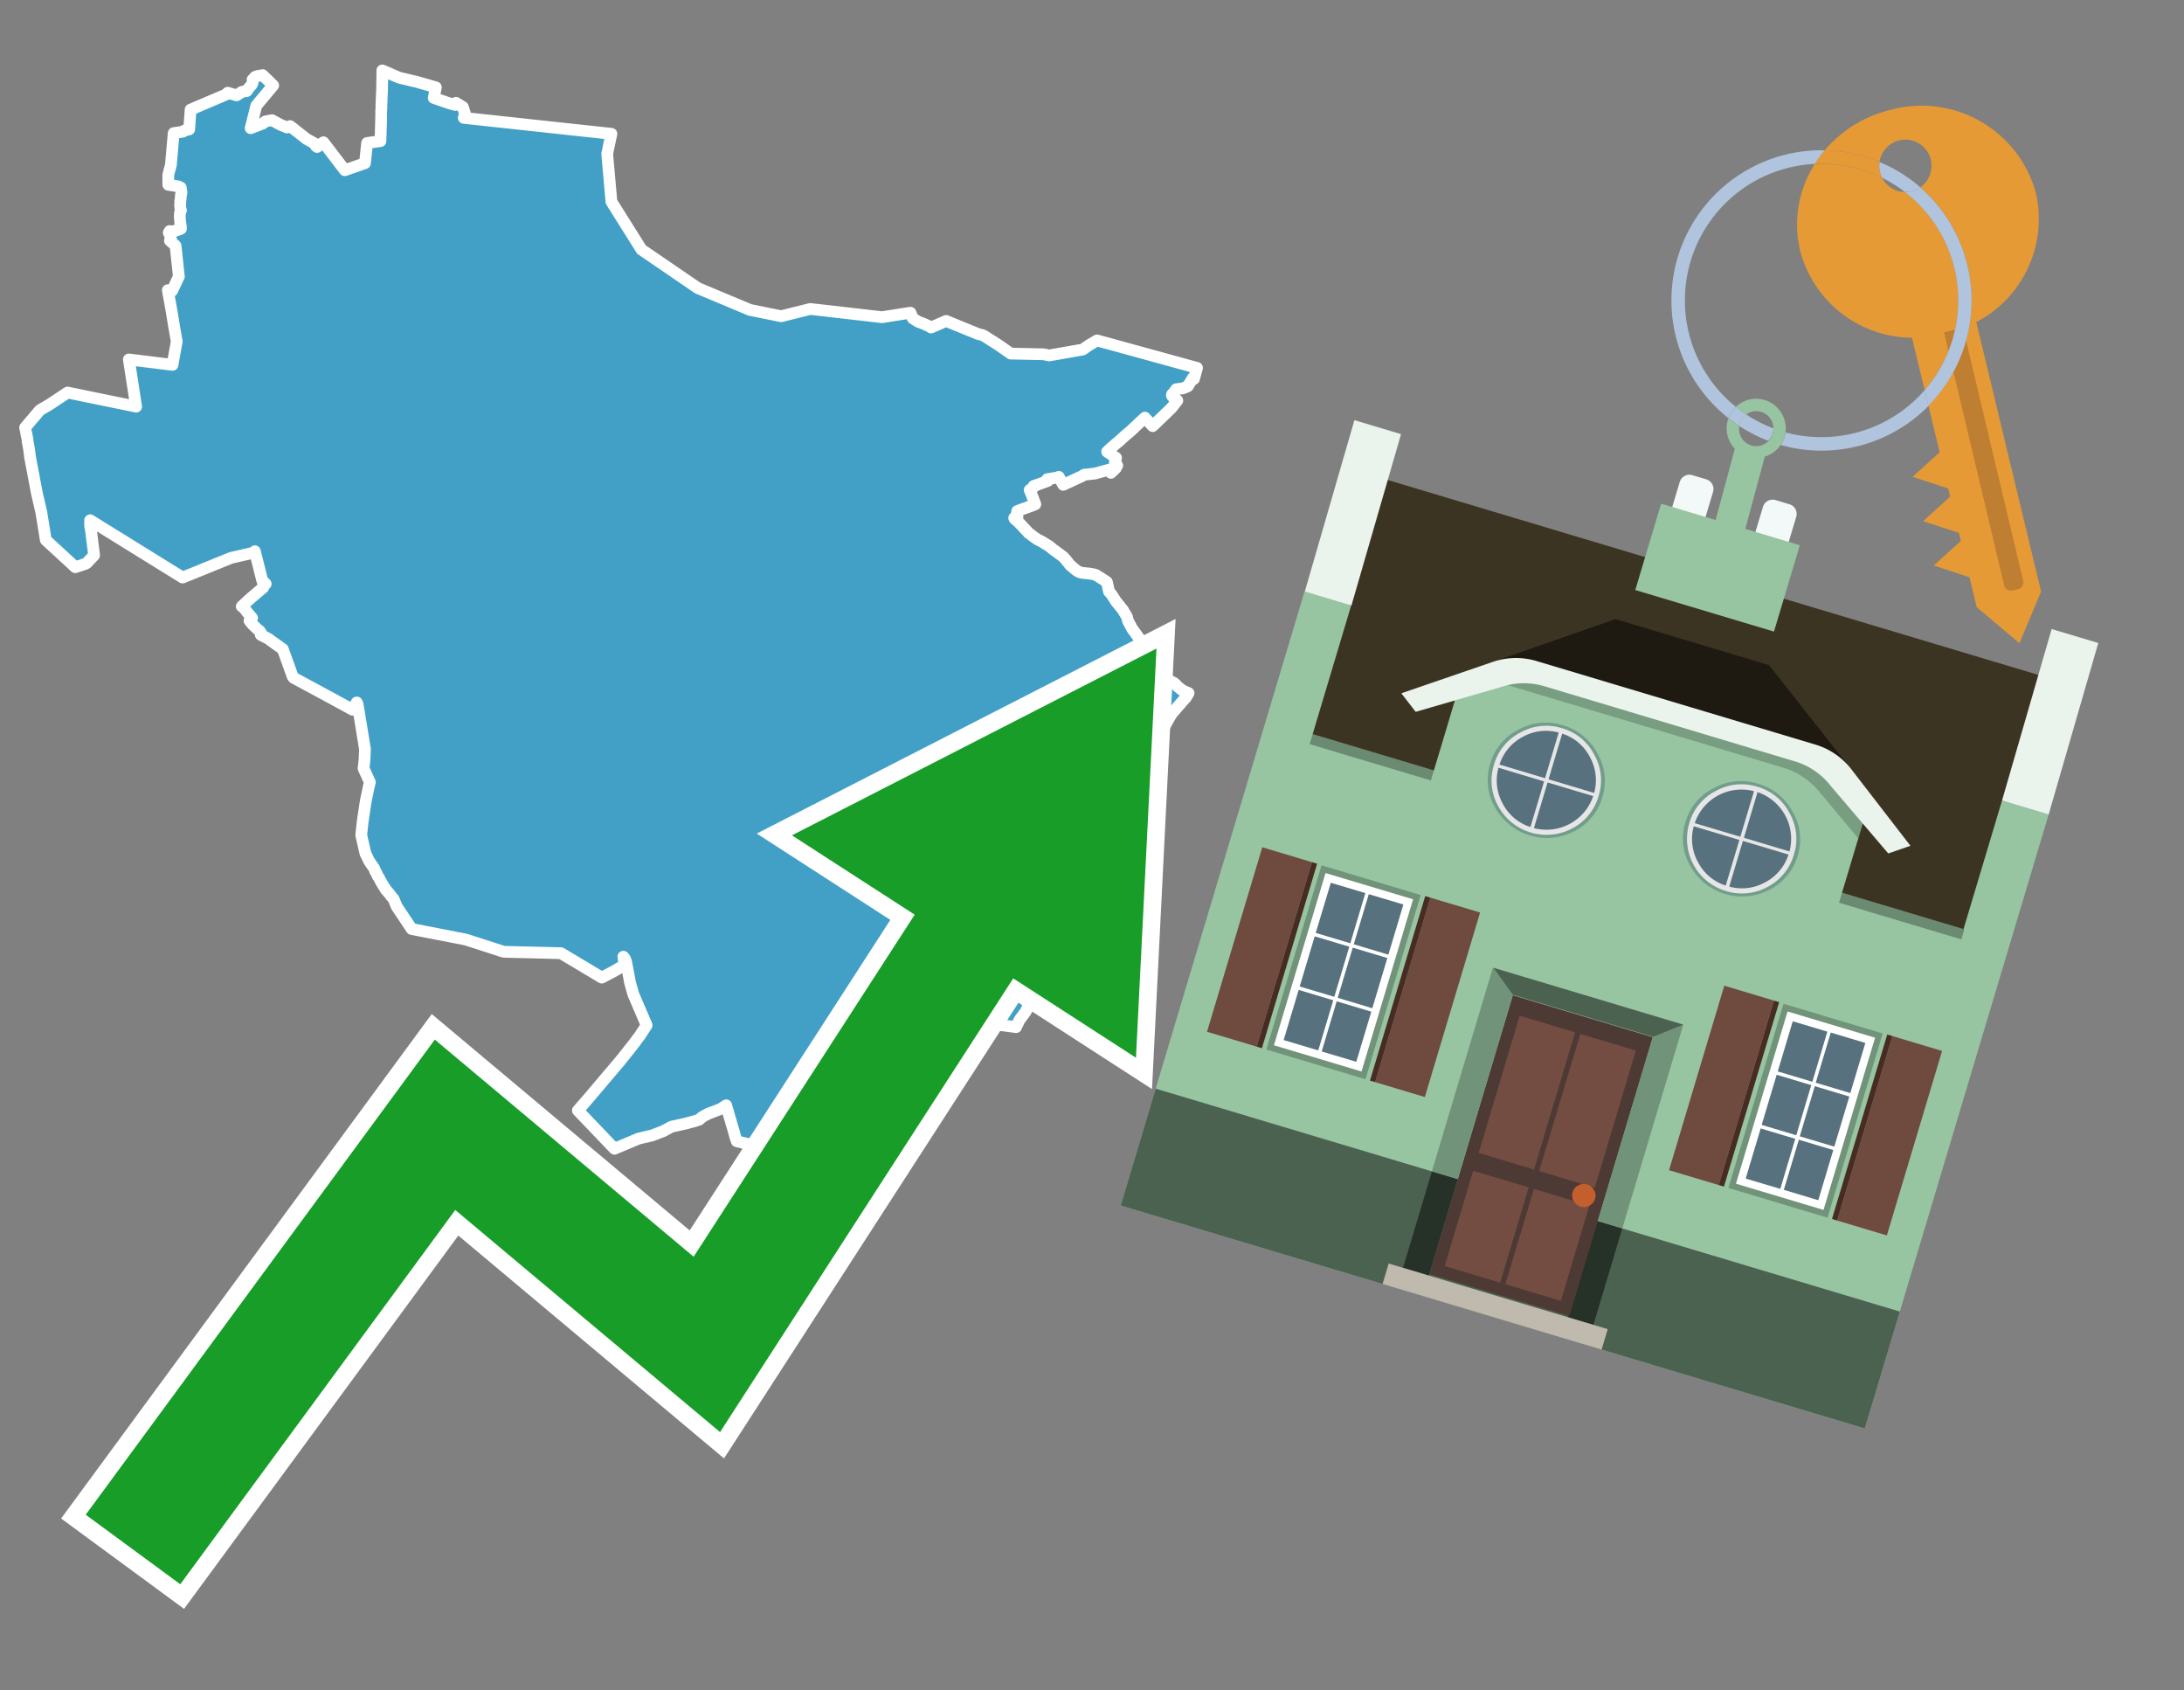 <svg id="Text" xmlns="http://www.w3.org/2000/svg" width="93.05" height="72" viewBox="0 0 93.05 72"><rect x="0" y="0" width="93.05" height="72" fill="#808080" stroke="none"/><polygon points="1.7,17.47 2.11,17.23 2.5,16.97 2.88,16.72 5.8,17.32 5.49,15.31 7.35,15.54 7.53,14.54 7.43,13.98 7.31,13.25 7.15,12.36 7.33,12.39 7.62,11.78 7.48,10.47 7.33,10.33 7.24,10.25 7.28,10.1 7.19,9.91 7.23,9.84 7.3,9.87 7.62,9.78 7.71,9.74 7.7,9.6 7.68,9.48 7.67,9.36 7.66,9.26 7.66,9.18 7.67,9.07 7.68,9.02 7.71,8.96 7.69,8.9 7.68,8.83 7.67,8.72 7.68,8.68 7.68,8.56 7.69,8.51 7.7,8.47 7.7,8.39 7.71,8.3 7.73,8.24 7.73,8.19 7.71,8.03 7.7,7.99 7.6,7.94 7.17,7.87 7.17,7.44 7.28,7.03 7.4,5.67 7.79,5.61 7.86,5.56 8.06,5.51 8.12,4.67 9.69,4 9.7,3.95 10.08,4.06 10.31,3.91 10.51,3.88 10.54,3.84 10.6,3.75 10.73,3.6 10.76,3.52 10.77,3.43 10.76,3.39 10.82,3.34 10.86,3.28 10.96,3.24 11.19,3.2 11.46,3.46 11.56,3.56 11.64,3.64 10.92,4.5 10.68,5.46 11.2,5.26 11.24,5.22 11.31,5.17 11.59,5.12 11.94,5.31 12.23,5.43 12.36,5.37 13.06,5.92 13.44,6.13 13.45,6.21 13.51,6.26 13.78,6.06 14.69,7.25 15.55,6.95 15.64,6.09 16.21,6.01 16.24,4.98 16.24,4.84 16.24,4.8 16.24,4.76 16.25,4.6 16.25,4.44 16.26,4.32 16.26,4.29 16.26,4.23 16.26,4.2 16.28,3.78 16.28,3.69 16.29,3.11 16.29,3 16.36,3.03 16.66,3.16 17.01,3.31 17.77,3.49 18.57,3.72 18.48,4.17 19.17,4.41 19.4,4.47 19.43,4.38 19.72,4.56 19.82,4.87 19.8,4.9 19.78,4.94 19.76,5.02 26.05,5.7 25.87,6.55 26.05,8.59 27.33,10.63 29.73,12.27 31.95,13.2 33.28,13.47 34.52,13.16 37.58,13.51 38.79,13.32 38.89,13.56 39.13,13.71 39.25,13.75 39.42,13.82 39.55,13.88 39.61,13.91 39.67,13.95 40.31,13.67 41.68,14.23 41.85,14.27 41.92,14.3 42.17,14.46 42.5,14.67 42.59,14.73 42.99,15.01 43.06,15.06 44.46,15.09 44.7,15.14 46.12,14.89 46.18,14.86 46.24,14.81 46.4,14.7 46.74,14.5 51,15.67 50.87,16.14 50.83,16.09 50.61,16.45 50.48,16.51 50.4,16.54 50.11,16.58 50.05,16.67 49.93,16.81 49.93,16.85 49.96,16.89 50.16,17.06 49.91,17.38 49.11,18.15 48.78,17.79 48.7,17.86 48.17,18.36 47.91,18.58 47.68,18.79 47.5,18.94 47.35,19.07 47.22,19.19 47.17,19.24 47.55,19.5 47.5,19.7 47.56,19.76 47.6,19.83 47.52,19.91 47.54,19.94 47.33,20.14 47.34,20.09 47.34,20.05 47.27,20 46.65,20.17 46.19,20.22 46.1,20.28 45.3,20.65 45.11,20.31 45.05,20.34 44.62,20.41 44.65,20.48 44.38,20.58 44.3,20.61 44.04,20.7 44.05,20.74 43.87,20.87 43.97,21.11 43.98,21.15 44,21.18 44.02,21.24 44.11,21.48 44.02,21.52 43.77,21.61 43.69,21.64 43.55,21.69 43.44,21.73 43.34,21.77 43.32,21.9 43.35,22.01 43.21,22.06 43.23,22.1 43.37,22.22 43.4,22.25 43.51,22.36 43.58,22.44 43.78,22.65 43.83,22.71 43.89,22.75 43.98,22.82 44.02,22.85 44.12,22.92 44.19,22.97 44.37,23.06 44.42,23.09 44.5,23.14 44.63,23.22 44.68,23.25 44.76,23.31 44.85,23.39 44.91,23.43 45.14,23.6 45.29,23.71 45.42,23.85 45.47,23.92 45.5,23.95 45.59,24.07 45.64,24.11 45.79,24.24 45.84,24.28 45.93,24.34 45.99,24.37 46.11,24.4 46.41,24.43 46.59,24.46 46.69,24.49 46.79,24.55 46.98,24.67 47.16,24.79 47.25,25.2 47.35,25.31 47.57,25.65 47.6,25.68 47.85,25.99 47.88,26.05 47.93,26.13 47.96,26.18 48.01,26.26 48.05,26.41 48.07,26.47 48.19,26.69 48.23,26.77 48.57,27.24 48.66,27.37 48.68,27.4 48.76,27.49 49,27.72 49.11,27.82 49.15,27.88 49.19,27.94 49.21,28 49.22,28.05 49.35,28.37 49.41,28.46 49.46,28.51 49.54,28.64 49.57,28.67 49.78,28.94 49.82,28.99 49.96,29.06 50.02,29.09 50.09,29.15 50.17,29.24 50.22,29.28 50.32,29.36 50.36,29.39 50.41,29.42 50.64,29.52 50.52,29.72 50.4,29.85 49.93,30.39 49.82,30.57 49.61,30.95 49.51,31.2 49.49,31.28 49.42,31.49 49.36,31.6 49.28,31.77 49.22,31.95 49.17,32.11 49.12,32.29 49.06,32.59 49,32.82 48.91,33.19 48.77,33.56 48.39,34.32 48.03,34.43 47.83,34.5 46.28,34.56 46,34.63 45.79,34.67 44.36,39.82 44.39,39.87 44.51,40.07 44.55,40.15 44.58,40.19 44.62,40.26 44.66,40.35 44.79,40.64 44.84,40.8 44.86,40.87 44.88,40.97 44.85,41.01 44.9,41.17 44.99,41.55 45,41.68 45,41.74 44.98,42.49 45,42.78 44.88,42.82 44.8,42.85 44.66,42.75 44.45,42.68 43.79,42.9 43.7,43.09 43.46,43.41 43.44,43.44 43.3,43.72 43.29,43.75 40.52,43.38 40.52,43.51 40.41,43.81 40.23,44.32 40.17,44.52 39.05,45.74 36.35,47.4 35.26,48.75 34.96,48.7 34.68,48.86 34.37,48.28 34.64,48.15 34.62,48.11 34.53,47.94 33.81,46.52 33.44,46.71 34,48.31 33.72,49.01 32.24,48.82 31.39,48.61 31.37,48.55 31.33,48.43 31.28,48.25 31.22,48.04 31.18,47.91 31.15,47.81 31.13,47.72 31.1,47.64 31.06,47.5 31.02,47.35 30.95,47.13 30.94,47.08 30.71,47.23 30.64,47.26 30.19,47.43 29.98,47.54 29.89,47.6 29.79,47.69 29.61,47.75 29.2,47.86 28.61,47.99 28.26,48.18 27.79,48.36 27.2,48.5 26.18,48.93 24.62,47.3 25.09,46.76 26.42,45.19 26.9,44.59 27.04,44.41 27.16,44.24 27.25,44.13 27.34,43.99 27.55,43.67 26.98,42.34 26.88,41.98 26.85,41.88 26.67,40.94 26.63,40.84 26.56,40.75 26.61,41.1 26.17,41.36 25.64,41.64 23.9,40.6 21.46,40.54 19.85,40.02 17.54,39.57 16.9,38.61 16.77,38.29 16.69,38.2 16.6,38.08 16.52,37.99 16.5,37.96 16.44,37.9 16.39,37.81 16.36,37.77 16.34,37.74 16.25,37.59 16.14,37.38 16.09,37.31 16.02,37.15 15.99,37.12 15.95,37 15.77,36.74 15.72,36.66 15.57,36.35 15.56,36.31 15.39,35.57 15.45,35.02 15.47,34.87 15.56,34.27 15.59,34.09 15.72,33.47 15.76,33.32 15.49,32.73 15.53,32.37 15.55,31.91 15.26,30.14 15.23,29.98 15.2,29.92 15.02,30.23 14.03,29.69 12.51,28.87 12.47,28.82 12.05,27.65 11.53,27.28 11.44,27.21 11.11,27.04 11.15,27.01 11.06,26.87 10.99,26.82 10.76,26.6 10.63,26.44 10.74,26.32 10.55,26.1 10.42,25.93 10.39,25.9 10.37,25.87 10.3,25.83 10.61,25.54 11.22,25.02 11.19,24.99 11.32,24.87 11.17,24.72 10.86,23.48 10.81,23.54 9.85,23.76 7.78,24.6 3.84,22.16 3.84,22.31 3.84,22.4 3.87,22.54 4.01,23.65 3.69,23.99 3.6,24.03 3.21,24.16 1.95,23 1.76,21.82 1.57,21 1.28,19.47 1.24,19.14 1.18,18.82 1.17,18.71 1.13,18.51 1.07,18.21 " fill="#42a0c7" stroke="#fff" stroke-linejoin="round" stroke-width="0.5"/><polygon points="49.272 27.624 33.741 35.58 38.97 38.959 29.553 53.529 18.525 44.281 3.652 64.518 7.681 67.479 19.396 51.538 30.678 60.999 43.169 41.673 48.398 45.053 49.272 27.624" fill="none" stroke="#fff" stroke-miterlimit="10" stroke-width="1.5"/><polygon points="49.272 27.624 33.741 35.58 38.97 38.959 29.553 53.529 18.525 44.281 3.652 64.518 7.681 67.479 19.396 51.538 30.678 60.999 43.169 41.673 48.398 45.053 49.272 27.624" fill="#179d28"/><path d="M80.19,7.577a1.16,1.16,0,0,1-.094-.251,1.114,1.114,0,0,1-.018-.429A6.367,6.367,0,0,0,77.743,6.4a5.269,5.269,0,0,0-.423.577c.1,0,.192-.007.288-.007A5.794,5.794,0,0,1,80.19,7.577Z" fill="#e69a35"/><path d="M77.608,6.4A6.394,6.394,0,0,0,73.64,17.81a1.26,1.26,0,0,1,.317-.48A5.821,5.821,0,0,1,77.32,6.981a5.269,5.269,0,0,1,.423-.577Z" fill="#b0c4de"/><path d="M84.2,13.72a4.962,4.962,0,0,0,2.545-5.48,5.047,5.047,0,0,0-6.179-3.566A5.322,5.322,0,0,0,77.743,6.4a6.367,6.367,0,0,1,2.335.493,1.114,1.114,0,1,1,1.736,1.084,6.392,6.392,0,0,1,.347,9.3l.479,1.985-.438.4-.716.648.92.3.6.2.082.341-.438.4-.716.648.92.3.605.2.082.341-.438.4-.716.649.92.3.605.2.307,1.274,1.821,1.534.921-2.2Z" fill="#e69a35"/><path d="M81.154,8.179a1.115,1.115,0,0,1-.964-.6,5.794,5.794,0,0,0-2.582-.6c-.1,0-.192,0-.288.007a4.783,4.783,0,0,0-.625,3.685,4.962,4.962,0,0,0,4.765,3.715L82,16.617a5.82,5.82,0,0,0-.846-8.438Z" fill="#e69a35"/><path d="M74.1,18.142a6.386,6.386,0,0,0,1.232.63.73.73,0,0,0,.224-.527h0a5.783,5.783,0,0,1-1.159-.593A.733.733,0,0,0,74.1,18.142Z" fill="#b0c4de"/><path d="M74.4,17.652q-.228-.152-.44-.322a1.26,1.26,0,0,0-.317.48c.148.117.3.228.46.332A.733.733,0,0,1,74.4,17.652Z" fill="#b0c4de"/><path d="M74.824,16.984a1.257,1.257,0,0,0-.867.346c.141.114.288.222.44.322a.731.731,0,0,1,1.159.593h0a.732.732,0,1,1-1.463,0,.7.7,0,0,1,.007-.1c-.158-.1-.312-.215-.46-.332a1.258,1.258,0,0,0,.273,1.3l-.979,3.635,1.275.341.98-3.639a1.266,1.266,0,0,0,.681-.5,1.249,1.249,0,0,0,.2-.538,1.328,1.328,0,0,0,.012-.168A1.262,1.262,0,0,0,74.824,16.984Z" fill="#97c4a1"/><path d="M85.974,25.1l-.226.053a.3.3,0,0,1-.362-.223l-2.56-10.777.81-.193L86.2,24.736A.3.3,0,0,1,85.974,25.1Z" fill="#bf7f32"/><path d="M80.1,7.326a1.16,1.16,0,0,0,.094.251,5.833,5.833,0,0,1,.964.6,1.137,1.137,0,0,0,.287-.031,1.108,1.108,0,0,0,.373-.167A6.371,6.371,0,0,0,80.078,6.9,1.114,1.114,0,0,0,80.1,7.326Z" fill="#b0c4de"/><path d="M77.608,18.618a5.836,5.836,0,0,1-1.534-.2,1.24,1.24,0,0,1-.2.537,6.4,6.4,0,0,0,6.291-1.666L82,16.617A5.807,5.807,0,0,1,77.608,18.618Z" fill="#b0c4de"/><path d="M81.814,7.981a1.108,1.108,0,0,1-.373.167,1.137,1.137,0,0,1-.287.031A5.82,5.82,0,0,1,82,16.617l.161.667a6.392,6.392,0,0,0-.347-9.3Z" fill="#b0c4de"/><polygon points="83.79 39.753 55.78 31.364 58.988 20.404 86.964 28.783 83.79 39.753 83.79 39.753" fill="#3c3422" fill-rule="evenodd"/><polygon points="81.705 53.32 87.284 34.692 85.297 34.097 83.656 39.575 55.926 31.269 57.567 25.791 55.579 25.196 47.746 51.348 79.451 60.844 81.705 53.32" fill="#97c4a1" fill-rule="evenodd"/><rect x="69.522" y="21.148" width="0.444" height="28.983" transform="translate(15.592 92.226) rotate(-73.326)" opacity="0.3"/><polygon points="87.284 34.692 85.297 34.097 87.411 26.793 89.398 27.388 87.284 34.692 87.284 34.692" fill="#eaf3ec" fill-rule="evenodd"/><polygon points="57.578 25.794 55.591 25.199 57.705 17.896 59.692 18.491 57.578 25.794 57.578 25.794" fill="#eaf3ec" fill-rule="evenodd"/><polygon points="79.451 60.844 80.943 55.865 49.238 46.369 47.747 51.348 79.451 60.844 79.451 60.844" fill="#4c6251" fill-rule="evenodd"/><path d="M71.566,20.528l-.522,1.743,1.418.425.523-1.744a.432.432,0,0,0-.289-.536l-.593-.177A.431.431,0,0,0,71.566,20.528Z" fill="#f3f9f8" fill-rule="evenodd"/><path d="M75.111,21.589l-.522,1.743,1.418.425.522-1.743a.43.43,0,0,0-.289-.536l-.593-.178A.43.43,0,0,0,75.111,21.589Z" fill="#f3f9f8" fill-rule="evenodd"/><polygon points="75.368 28.329 68.829 26.37 63.807 28.121 78.733 32.591 75.368 28.329" fill="#1e1a11"/><polygon points="78.248 32.422 64.442 28.287 62.236 28.998 60.064 36.247 77.453 41.455 79.651 34.116 78.248 32.422" fill="#97c4a1"/><path d="M77.74,32.516S65.088,28.725,65,28.7l-.938.43,11.892,3.562a3.175,3.175,0,0,1,1.532,1l1.685,2.02.327-1.09Z" fill-rule="evenodd" opacity="0.2"/><path d="M77.35,31.716,65.458,28.154a3.041,3.041,0,0,0-1.854.037l-3.9,1.339.611.79,3.626-1.054a3.045,3.045,0,0,1,1.855-.037l10.673,3.2A3.028,3.028,0,0,1,78,33.477l2.45,2.874.945-.325-2.518-3.26A3.036,3.036,0,0,0,77.35,31.716Z" fill="#eaf3ec"/><polygon points="76.683 23.223 70.773 21.453 69.671 25.132 75.581 26.902 76.683 23.223 76.683 23.223" fill="#97c4a1" fill-rule="evenodd"/><g id="Symbol_9_0_Layer2_0_MEMBER_8_MEMBER_21_MEMBER_0_FILL" data-name="Symbol 9 0 Layer2 0 MEMBER 8 MEMBER 21 MEMBER 0 FILL"><path d="M66.584,30.892a2.39,2.39,0,0,0-1.891.189,2.317,2.317,0,0,0-1.2,1.448A2.345,2.345,0,0,0,63.7,34.4a2.528,2.528,0,0,0,3.367,1.008,2.339,2.339,0,0,0,1.2-1.447,2.313,2.313,0,0,0-.208-1.87A2.394,2.394,0,0,0,66.584,30.892Z" fill="#729d8c"/></g><g id="Symbol_9_0_Layer2_0_MEMBER_8_MEMBER_21_MEMBER_1_FILL" data-name="Symbol 9 0 Layer2 0 MEMBER 8 MEMBER 21 MEMBER 1 FILL"><path d="M66.547,31.016a2.241,2.241,0,0,0-1.769.185,2.213,2.213,0,0,0-1.127,1.376,2.239,2.239,0,0,0,.185,1.768,2.341,2.341,0,0,0,3.145.942,2.234,2.234,0,0,0,1.126-1.376,2.207,2.207,0,0,0-.185-1.768A2.237,2.237,0,0,0,66.547,31.016Z" fill="#e6e6e6"/></g><g id="Symbol_9_0_Layer2_0_MEMBER_8_MEMBER_21_MEMBER_2_MEMBER_0_FILL" data-name="Symbol 9 0 Layer2 0 MEMBER 8 MEMBER 21 MEMBER 2 MEMBER 0 FILL"><path d="M65.787,33.284,63.843,32.7a2.036,2.036,0,0,0,.186,1.539,2.015,2.015,0,0,0,1.175.986Z" fill="#58717f"/></g><g id="Symbol_9_0_Layer2_0_MEMBER_8_MEMBER_21_MEMBER_2_MEMBER_1_FILL" data-name="Symbol 9 0 Layer2 0 MEMBER 8 MEMBER 21 MEMBER 2 MEMBER 1 FILL"><path d="M65.827,33.148l.582-1.944a2.01,2.01,0,0,0-1.523.178,2.037,2.037,0,0,0-1,1.183Z" fill="#58717f"/></g><g id="Symbol_9_0_Layer2_0_MEMBER_8_MEMBER_21_MEMBER_2_MEMBER_2_FILL" data-name="Symbol 9 0 Layer2 0 MEMBER 8 MEMBER 21 MEMBER 2 MEMBER 2 FILL"><path d="M67.878,33.91l-1.943-.582-.582,1.944a2.1,2.1,0,0,0,2.525-1.362Z" fill="#58717f"/></g><g id="Symbol_9_0_Layer2_0_MEMBER_8_MEMBER_21_MEMBER_2_MEMBER_3_FILL" data-name="Symbol 9 0 Layer2 0 MEMBER 8 MEMBER 21 MEMBER 2 MEMBER 3 FILL"><path d="M66.558,31.249l-.582,1.943,1.943.582a2.031,2.031,0,0,0-.186-1.539A2.009,2.009,0,0,0,66.558,31.249Z" fill="#58717f"/></g><g id="Symbol_9_0_Layer2_0_MEMBER_8_MEMBER_21_MEMBER_0_FILL-2" data-name="Symbol 9 0 Layer2 0 MEMBER 8 MEMBER 21 MEMBER 0 FILL"><path d="M74.9,33.384a2.4,2.4,0,0,0-1.891.189,2.316,2.316,0,0,0-1.2,1.448,2.341,2.341,0,0,0,.209,1.87A2.527,2.527,0,0,0,75.387,37.9a2.345,2.345,0,0,0,1.2-1.447,2.314,2.314,0,0,0-.209-1.87A2.389,2.389,0,0,0,74.9,33.384Z" fill="#729d8c"/></g><g id="Symbol_9_0_Layer2_0_MEMBER_8_MEMBER_21_MEMBER_1_FILL-2" data-name="Symbol 9 0 Layer2 0 MEMBER 8 MEMBER 21 MEMBER 1 FILL"><path d="M74.867,33.508a2.239,2.239,0,0,0-1.768.185,2.21,2.21,0,0,0-1.127,1.376,2.316,2.316,0,0,0,1.564,2.883,2.261,2.261,0,0,0,1.765-.173A2.237,2.237,0,0,0,76.428,36.4a2.209,2.209,0,0,0-.185-1.769A2.239,2.239,0,0,0,74.867,33.508Z" fill="#e6e6e6"/></g><g id="Symbol_9_0_Layer2_0_MEMBER_8_MEMBER_21_MEMBER_2_MEMBER_0_FILL-2" data-name="Symbol 9 0 Layer2 0 MEMBER 8 MEMBER 21 MEMBER 2 MEMBER 0 FILL"><path d="M74.107,35.776l-1.943-.582a2.031,2.031,0,0,0,.186,1.539,2.009,2.009,0,0,0,1.175.986Z" fill="#58717f"/></g><g id="Symbol_9_0_Layer2_0_MEMBER_8_MEMBER_21_MEMBER_2_MEMBER_1_FILL-2" data-name="Symbol 9 0 Layer2 0 MEMBER 8 MEMBER 21 MEMBER 2 MEMBER 1 FILL"><path d="M74.148,35.64,74.73,33.7a2.1,2.1,0,0,0-2.525,1.362Z" fill="#58717f"/></g><g id="Symbol_9_0_Layer2_0_MEMBER_8_MEMBER_21_MEMBER_2_MEMBER_2_FILL-2" data-name="Symbol 9 0 Layer2 0 MEMBER 8 MEMBER 21 MEMBER 2 MEMBER 2 FILL"><path d="M76.2,36.4l-1.943-.582-.582,1.944a2.015,2.015,0,0,0,1.523-.178A2.036,2.036,0,0,0,76.2,36.4Z" fill="#58717f"/></g><g id="Symbol_9_0_Layer2_0_MEMBER_8_MEMBER_21_MEMBER_2_MEMBER_3_FILL-2" data-name="Symbol 9 0 Layer2 0 MEMBER 8 MEMBER 21 MEMBER 2 MEMBER 3 FILL"><path d="M74.879,33.741,74.3,35.684l1.943.582a2.1,2.1,0,0,0-1.361-2.525Z" fill="#58717f"/></g><polygon points="51.426 43.946 53.542 44.58 55.896 36.723 53.78 36.089 51.426 43.946 51.426 43.946" fill="#6e4a3f" fill-rule="evenodd"/><polygon points="53.542 44.58 53.764 44.647 56.117 36.789 55.896 36.723 53.542 44.58 53.542 44.58" fill="#482b22" fill-rule="evenodd"/><polygon points="60.706 46.726 58.59 46.092 60.943 38.235 63.059 38.868 60.706 46.726 60.706 46.726" fill="#6e4a3f" fill-rule="evenodd"/><polygon points="58.59 46.092 58.368 46.026 60.722 38.168 60.943 38.235 58.59 46.092 58.59 46.092" fill="#482b22" fill-rule="evenodd"/><rect x="53.146" y="39.209" width="8.19" height="4.408" transform="translate(1.145 84.365) rotate(-73.326)" fill="#719379"/><polygon points="60.205 38.304 56.474 37.187 54.277 44.522 58.008 45.639 60.205 38.304 60.205 38.304" fill="#fff" fill-rule="evenodd"/><path d="M59.792,38.527l-.64,2.136-1.474-.442.639-2.135,1.475.441Zm-1.621-.485-.64,2.136-1.474-.442L56.7,37.6l1.474.442Zm-2.158,1.84,1.475.441-.64,2.136-1.474-.441.639-2.136Zm-.683,2.282,1.474.441-.639,2.136L54.69,44.3l.64-2.135Zm.981,2.621.639-2.136,1.475.442-.64,2.135-1.474-.441Zm2.158-1.84L56.994,42.5l.64-2.136,1.474.442-.639,2.136Z" fill="#58717f" fill-rule="evenodd"/><polygon points="80.39 52.621 78.274 51.988 80.628 44.13 82.743 44.764 80.39 52.621 80.39 52.621" fill="#6e4a3f" fill-rule="evenodd"/><polygon points="78.274 51.988 78.053 51.921 80.406 44.064 80.628 44.13 78.274 51.988 78.274 51.988" fill="#482b22" fill-rule="evenodd"/><polygon points="71.111 49.842 73.227 50.476 75.58 42.619 73.464 41.985 71.111 49.842 71.111 49.842" fill="#6e4a3f" fill-rule="evenodd"/><polygon points="73.227 50.476 73.448 50.542 75.802 42.685 75.58 42.619 73.227 50.476 73.227 50.476" fill="#482b22" fill-rule="evenodd"/><rect x="72.83" y="45.105" width="8.19" height="4.408" transform="translate(9.534 107.426) rotate(-73.326)" fill="#719379"/><polygon points="76.159 43.083 79.889 44.2 77.692 51.535 73.962 50.418 76.159 43.083 76.159 43.083" fill="#fff" fill-rule="evenodd"/><path d="M76.381,43.5l1.475.442-.64,2.135-1.475-.441.64-2.136ZM78,43.981l1.474.442-.64,2.136-1.474-.442L78,43.981Zm.791,2.724-.64,2.135L76.679,48.4l.64-2.136,1.474.442Zm-.684,2.282-.639,2.135L76,50.68l.64-2.135,1.474.442Zm-2.26,1.65L74.375,50.2l.639-2.135,1.475.441-.64,2.136Zm-.791-2.724.64-2.135,1.474.441-.639,2.136-1.475-.442Z" fill="#58717f" fill-rule="evenodd"/><polygon points="67.888 56.431 69.118 52.323 68.019 51.994 66.789 56.102 67.888 56.431 67.888 56.431" fill="#263128" fill-rule="evenodd"/><polygon points="60.877 54.331 62.108 50.223 61.007 49.894 59.776 54.002 60.877 54.331 60.877 54.331" fill="#263128" fill-rule="evenodd"/><g id="Symbol_9_0_Layer2_0_MEMBER_8_MEMBER_12_MEMBER_0_FILL" data-name="Symbol 9 0 Layer2 0 MEMBER 8 MEMBER 12 MEMBER 0 FILL"><path d="M70.418,44.178l-5.965-1.786L60.9,54.27l5.964,1.786Z" fill="#4e3a34"/></g><g id="Symbol_9_0_Layer2_0_MEMBER_8_MEMBER_12_MEMBER_1_MEMBER_0_FILL" data-name="Symbol 9 0 Layer2 0 MEMBER 8 MEMBER 12 MEMBER 1 MEMBER 0 FILL"><path d="M65.358,49.815l1.75-5.843-2.363-.708L63,49.107Z" fill="#744d42"/></g><g id="Symbol_9_0_Layer2_0_MEMBER_8_MEMBER_12_MEMBER_1_MEMBER_1_FILL" data-name="Symbol 9 0 Layer2 0 MEMBER 8 MEMBER 12 MEMBER 1 MEMBER 1 FILL"><path d="M67.331,44.039l-1.75,5.842,2.364.708,1.75-5.842Z" fill="#744d42"/></g><g id="Symbol_9_0_Layer2_0_MEMBER_8_MEMBER_12_MEMBER_2_MEMBER_0_FILL" data-name="Symbol 9 0 Layer2 0 MEMBER 8 MEMBER 12 MEMBER 2 MEMBER 0 FILL"><path d="M63.915,54.633l1.215-4.058-2.363-.707-1.215,4.057Z" fill="#744d42"/></g><g id="Symbol_9_0_Layer2_0_MEMBER_8_MEMBER_12_MEMBER_2_MEMBER_1_FILL" data-name="Symbol 9 0 Layer2 0 MEMBER 8 MEMBER 12 MEMBER 2 MEMBER 1 FILL"><path d="M66.5,55.407l1.215-4.057-2.363-.708L64.138,54.7Z" fill="#744d42"/></g><g id="Symbol_9_0_Layer2_0_MEMBER_8_MEMBER_13_FILL" data-name="Symbol 9 0 Layer2 0 MEMBER 8 MEMBER 13 FILL"><path d="M67.959,51.058a.439.439,0,0,0-.045-.367.487.487,0,0,0-.669-.2.445.445,0,0,0-.239.282.457.457,0,0,0,.041.378.481.481,0,0,0,.293.242.459.459,0,0,0,.377-.042A.453.453,0,0,0,67.959,51.058Z" fill="#c35e2d"/></g><g id="Symbol_9_0_Layer2_0_MEMBER_8_MEMBER_14_FILL" data-name="Symbol 9 0 Layer2 0 MEMBER 8 MEMBER 14 FILL"><path d="M64.557,42.047l-.951-.833-2.6,8.68,1.1.329Z" fill="#719379"/></g><g id="Symbol_9_0_Layer2_0_MEMBER_8_MEMBER_15_FILL" data-name="Symbol 9 0 Layer2 0 MEMBER 8 MEMBER 15 FILL"><path d="M71.718,43.643l-1.2.19L68.072,52.01l1.046.313Z" fill="#719379"/></g><g id="Symbol_9_0_Layer2_0_MEMBER_8_MEMBER_16_FILL" data-name="Symbol 9 0 Layer2 0 MEMBER 8 MEMBER 16 FILL"><path d="M63.627,41.22l.836,1.156,5.961,1.786,1.294-.519Z" fill="#4c6251"/></g><polygon points="58.905 54.69 59.166 53.819 68.498 56.614 68.237 57.485 58.905 54.69 58.905 54.69" fill="#c0b9ad" fill-rule="evenodd"/></svg>